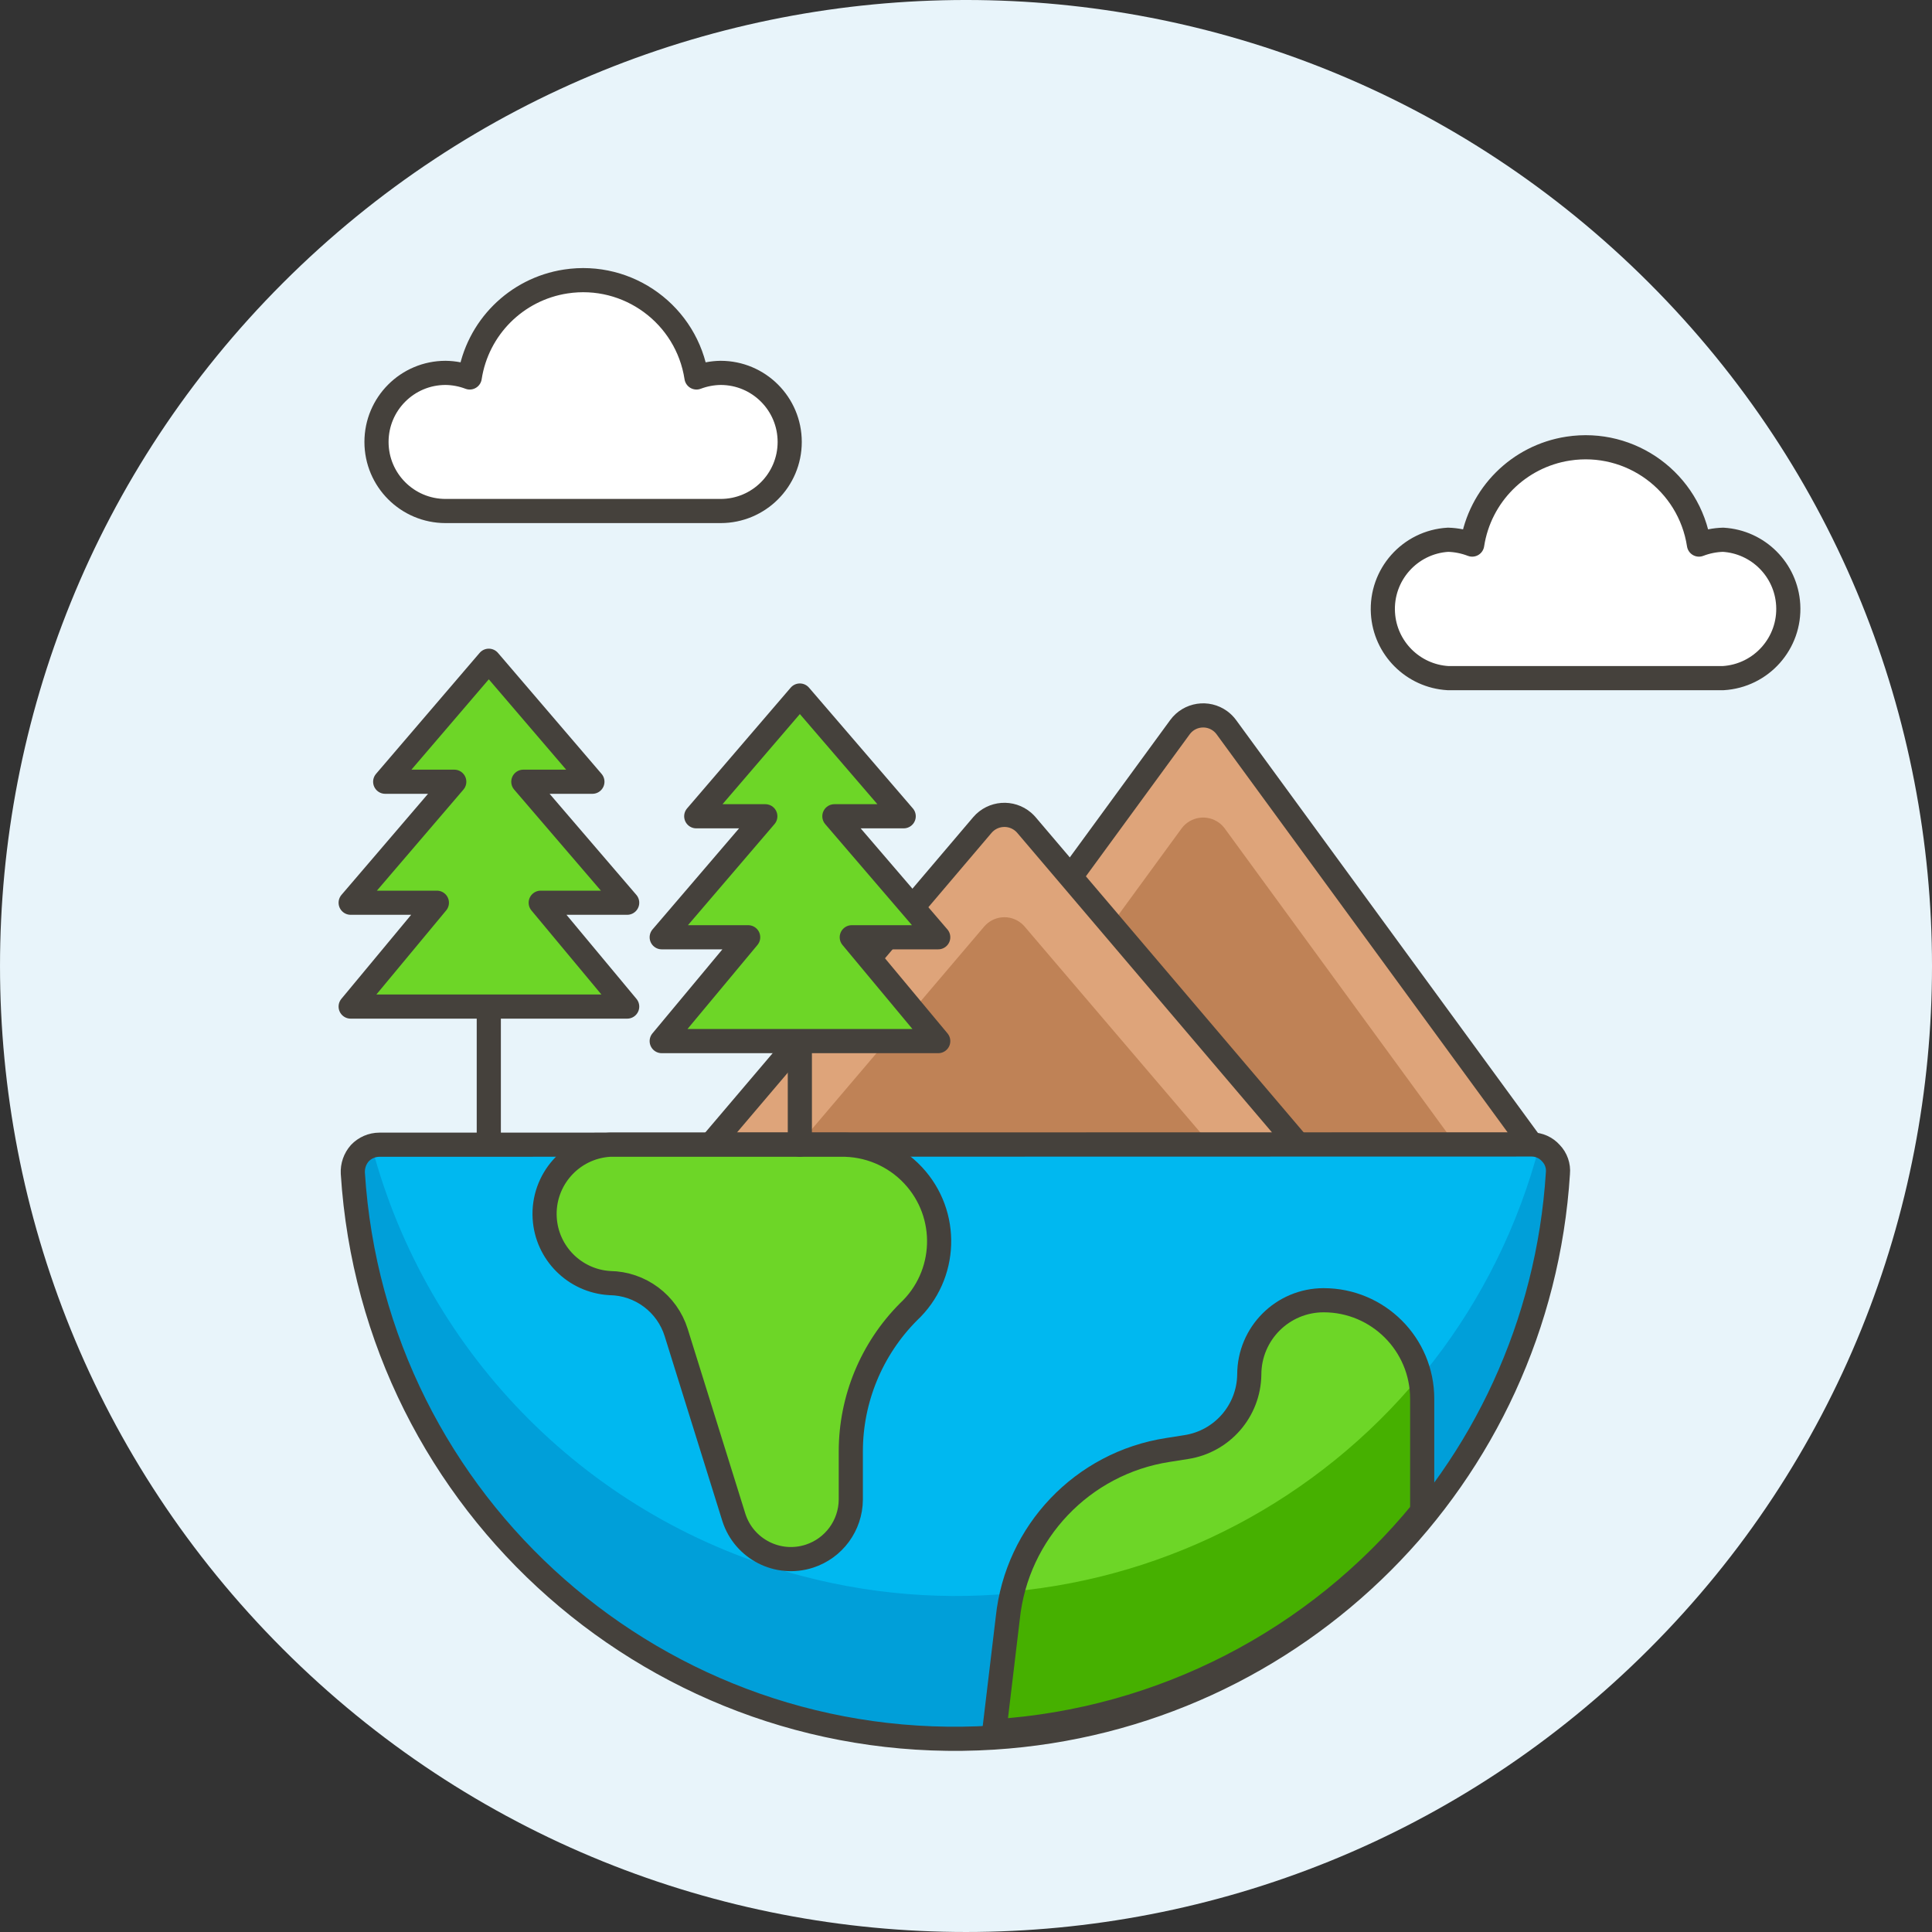 <?xml version="1.0" encoding="UTF-8"?>
<svg width="160px" height="160px" viewBox="0 0 160 160" version="1.1" xmlns="http://www.w3.org/2000/svg" xmlns:xlink="http://www.w3.org/1999/xlink">
    <rect x="0" y="0" width="160" height="160" fill="#333333" stroke="none"/>
    <!-- Generator: Sketch 54.1 (76490) - https://sketchapp.com -->
    <title>Ecology Globe</title>
    <desc>Created with Sketch.</desc>
    <g id="Designs---Desktop" stroke="none" stroke-width="1" fill="none" fill-rule="evenodd">
        <g id="1.0.0---Home" transform="translate(-472, -1201)">
            <g id="Ecology-Globe" transform="translate(472, 1201)">
                <path d="M136.569,23.431 C167.811,54.673 167.811,105.327 136.569,136.568 C105.327,167.81 54.673,167.81 23.432,136.568 C-7.81,105.326 -7.81,54.673 23.432,23.431 C54.674,-7.811 105.327,-7.811 136.569,23.431" id="Path" fill="#E8F4FA" fill-rule="nonzero"></path>
                <path d="M59.68,30.88 L59.68,30.88 C58.996,30.889 58.32,31.018 57.68,31.26 L57.68,31.26 C56.884,26.074 52.034,22.515 46.849,23.312 C42.748,23.941 39.53,27.159 38.9,31.26 L38.9,31.26 C38.261,31.016 37.584,30.888 36.9,30.88 L36.9,30.88 C33.741,30.88 31.18,33.441 31.18,36.6 C31.18,39.759 33.741,42.32 36.9,42.32 L59.68,42.32 L59.68,42.32 C62.839,42.32 65.4,39.759 65.4,36.6 C65.4,33.441 62.839,30.88 59.68,30.88 C59.68,30.88 59.68,30.88 59.68,30.88 L59.68,30.88 Z" id="Path" stroke="#45413C" stroke-width="2" fill="#FFFFFF" fill-rule="nonzero" stroke-linejoin="round"></path>
                <path d="M142.7,44.7 L142.7,44.7 C142.015,44.718 141.339,44.854 140.7,45.1 L140.7,45.1 C139.904,39.914 135.054,36.355 129.869,37.152 C125.768,37.781 122.55,40.999 121.92,45.1 L121.92,45.1 C121.281,44.854 120.605,44.718 119.92,44.7 L119.92,44.7 C116.755,44.887 114.342,47.604 114.529,50.769 C114.7,53.672 117.017,55.988 119.92,56.16 L142.7,56.16 L142.7,56.16 C145.865,55.973 148.278,53.256 148.091,50.091 C147.92,47.188 145.603,44.872 142.7,44.7 L142.7,44.7 Z" id="Path" stroke="#45413C" stroke-width="2" fill="#FFFFFF" fill-rule="nonzero" stroke-linejoin="round"></path>
                <g id="a-link" transform="translate(72, 59)" fill="#BF8256" fill-rule="nonzero">
                    <path d="M0.44,35.8 L25.72,1.22 L25.72,1.22 C26.497,0.16 27.986,-0.07 29.046,0.706 C29.243,0.85 29.416,1.024 29.56,1.22 L54.84,35.8 L0.44,35.8 Z" id="a"></path>
                </g>
                <path d="M97.86,68.6 L97.86,68.6 C98.593,67.617 99.984,67.414 100.967,68.147 C101.139,68.275 101.292,68.428 101.42,68.6 L120.56,94.8 L126.84,94.8 L101.56,60.22 L101.56,60.22 C100.783,59.16 99.294,58.93 98.234,59.706 C98.037,59.85 97.864,60.024 97.72,60.22 L72.44,94.8 L78.72,94.8 L97.86,68.6 Z" id="Path" fill="#DEA47A" fill-rule="nonzero"></path>
                <g id="a-link" stroke-linecap="round" stroke-linejoin="round" transform="translate(72, 59)" stroke="#45413C" stroke-width="2">
                    <path d="M0.44,35.8 L25.72,1.22 L25.72,1.22 C26.497,0.16 27.986,-0.07 29.046,0.706 C29.243,0.85 29.416,1.024 29.56,1.22 L54.84,35.8 L0.44,35.8 Z" id="a"></path>
                </g>
                <path d="M58.84,94.8 L81.36,68.32 L81.36,68.32 C82.224,67.315 83.739,67.2 84.744,68.064 C84.836,68.143 84.921,68.229 85,68.32 L107.52,94.8 L58.84,94.8 Z" id="Path" fill="#BF8256" fill-rule="nonzero"></path>
                <path d="M81.5,76.74 L81.5,76.74 C82.284,75.812 83.673,75.696 84.6,76.48 C84.694,76.56 84.781,76.646 84.86,76.74 L100.22,94.74 L107.52,94.74 L85,68.32 L85,68.32 C84.136,67.315 82.621,67.2 81.616,68.064 C81.524,68.143 81.439,68.229 81.36,68.32 L58.86,94.8 L66.14,94.8 L81.5,76.74 Z" id="Path" fill="#DEA47A" fill-rule="nonzero"></path>
                <g id="Group" stroke-linecap="round" stroke-linejoin="round" transform="translate(29, 54)" stroke="#45413C" stroke-width="2">
                    <path d="M29.86,40.8 L52.36,14.32 L52.36,14.32 C53.224,13.315 54.739,13.2 55.744,14.064 C55.836,14.143 55.921,14.229 56,14.32 L78.52,40.8 L29.86,40.8 Z" id="Path"></path>
                    <path d="M11.48,40.8 L11.48,29.36" id="Path"></path>
                    <polygon id="Path" fill="#6DD627" fill-rule="nonzero" points="22.94 20.76 14.34 10.74 20.06 10.74 11.48 0.72 2.9 10.74 8.62 10.74 0.04 20.76 7.18 20.76 0.04 29.36 11.48 29.36 22.94 29.36 15.78 20.76"></polygon>
                </g>
                <g id="b-link" transform="translate(29, 94)" fill="#00B8F0" fill-rule="nonzero">
                    <path d="M2.42,0.8 L2.42,0.8 C1.807,0.802 1.221,1.055 0.8,1.5 L0.8,1.5 C0.396,1.956 0.188,2.552 0.22,3.16 L0.22,3.16 C1.966,30.719 25.722,51.645 53.281,49.899 C78.405,48.308 98.428,28.285 100.02,3.16 L100.02,3.16 C100.079,2.549 99.867,1.942 99.44,1.5 L99.44,1.5 C99.034,1.043 98.452,0.78 97.84,0.78 L2.42,0.8 Z" id="b"></path>
                </g>
                <path d="M127.48,94.9 L127.48,94.9 C120.445,121.603 93.094,137.547 66.391,130.511 C48.973,125.922 35.369,112.318 30.78,94.9 L30.78,94.9 C30.411,95.021 30.076,95.227 29.8,95.5 L29.8,95.5 C29.396,95.956 29.188,96.552 29.22,97.16 L29.22,97.16 C30.966,124.719 54.722,145.645 82.281,143.899 C107.405,142.308 127.428,122.285 129.02,97.16 L129.02,97.16 C129.079,96.549 128.867,95.942 128.44,95.5 L128.44,95.5 C128.179,95.218 127.848,95.011 127.48,94.9 L127.48,94.9 Z" id="Path" fill="#009FD9" fill-rule="nonzero"></path>
                <g id="b-link" stroke-linecap="round" stroke-linejoin="round" transform="translate(29, 94)" stroke="#45413C" stroke-width="2">
                    <path d="M2.42,0.8 L2.42,0.8 C1.807,0.802 1.221,1.055 0.8,1.5 L0.8,1.5 C0.396,1.956 0.188,2.552 0.22,3.16 L0.22,3.16 C1.966,30.719 25.722,51.645 53.281,49.899 C78.405,48.308 98.428,28.285 100.02,3.16 L100.02,3.16 C100.079,2.549 99.867,1.942 99.44,1.5 L99.44,1.5 C99.034,1.043 98.452,0.78 97.84,0.78 L2.42,0.8 Z" id="b"></path>
                </g>
                <path d="M50.5,94.8 L50.5,94.8 C47.335,94.987 44.922,97.704 45.109,100.869 C45.28,103.772 47.597,106.088 50.5,106.26 L50.5,106.26 C53.027,106.292 55.247,107.947 56,110.36 L60.78,125.68 L60.78,125.68 C61.621,128.287 64.417,129.718 67.024,128.877 C69.057,128.22 70.441,126.336 70.46,124.2 L70.46,120.2 L70.46,120.205 C70.46,115.871 72.178,111.714 75.237,108.643 L75.237,108.643 C78.465,105.627 78.637,100.564 75.62,97.336 C74.066,95.673 71.876,94.75 69.6,94.8 L50.5,94.8 Z" id="Path" stroke="#45413C" stroke-width="2" fill="#6DD627" fill-rule="nonzero" stroke-linecap="round" stroke-linejoin="round"></path>
                <g id="c-link" transform="translate(82, 107)" fill="#6DD627" fill-rule="nonzero">
                    <path d="M35.78,18.16 L35.78,8.84 L35.78,8.84 C35.78,4.333 32.127,0.68 27.62,0.68 L27.62,0.68 C24.218,0.68 21.46,3.438 21.46,6.84 L21.46,6.84 C21.417,9.846 19.211,12.382 16.24,12.84 L14.72,13.08 L14.72,13.08 C7.651,14.168 2.204,19.886 1.46,27 L0.34,36.38 L0.34,36.38 C14.172,35.497 27.013,28.895 35.78,18.16 L35.78,18.16 Z" id="c"></path>
                </g>
                <path d="M117.78,115.84 L117.78,115.84 C117.778,115.22 117.704,114.603 117.56,114 L117.56,114 C109.124,124.168 96.995,130.571 83.84,131.8 L83.84,131.8 C83.658,132.523 83.531,133.258 83.46,134 L82.34,143.38 L82.34,143.38 C96.16,142.517 108.998,135.945 117.78,125.24 L117.78,115.84 Z" id="Path" fill="#46B000" fill-rule="nonzero"></path>
                <g id="c-link" stroke-linecap="round" stroke-linejoin="round" transform="translate(82, 107)" stroke="#45413C" stroke-width="2">
                    <path d="M35.78,18.16 L35.78,8.84 L35.78,8.84 C35.78,4.333 32.127,0.68 27.62,0.68 L27.62,0.68 C24.218,0.68 21.46,3.438 21.46,6.84 L21.46,6.84 C21.417,9.846 19.211,12.382 16.24,12.84 L14.72,13.08 L14.72,13.08 C7.651,14.168 2.204,19.886 1.46,27 L0.34,36.38 L0.34,36.38 C14.172,35.497 27.013,28.895 35.78,18.16 L35.78,18.16 Z" id="c"></path>
                </g>
                <g id="Group" stroke-linecap="round" stroke-linejoin="round" transform="translate(54, 57)" stroke="#45413C" stroke-width="2">
                    <path d="M12.24,37.8 L12.24,29.22" id="Path"></path>
                    <polygon id="Path" fill="#6DD627" fill-rule="nonzero" points="23.7 20.62 15.1 10.6 20.84 10.6 12.24 0.6 3.66 10.6 9.38 10.6 0.8 20.62 7.96 20.62 0.8 29.22 12.24 29.22 23.7 29.22 16.54 20.62 23.7 20.62"></polygon>
                </g>
            </g>
        </g>
    </g>
</svg>